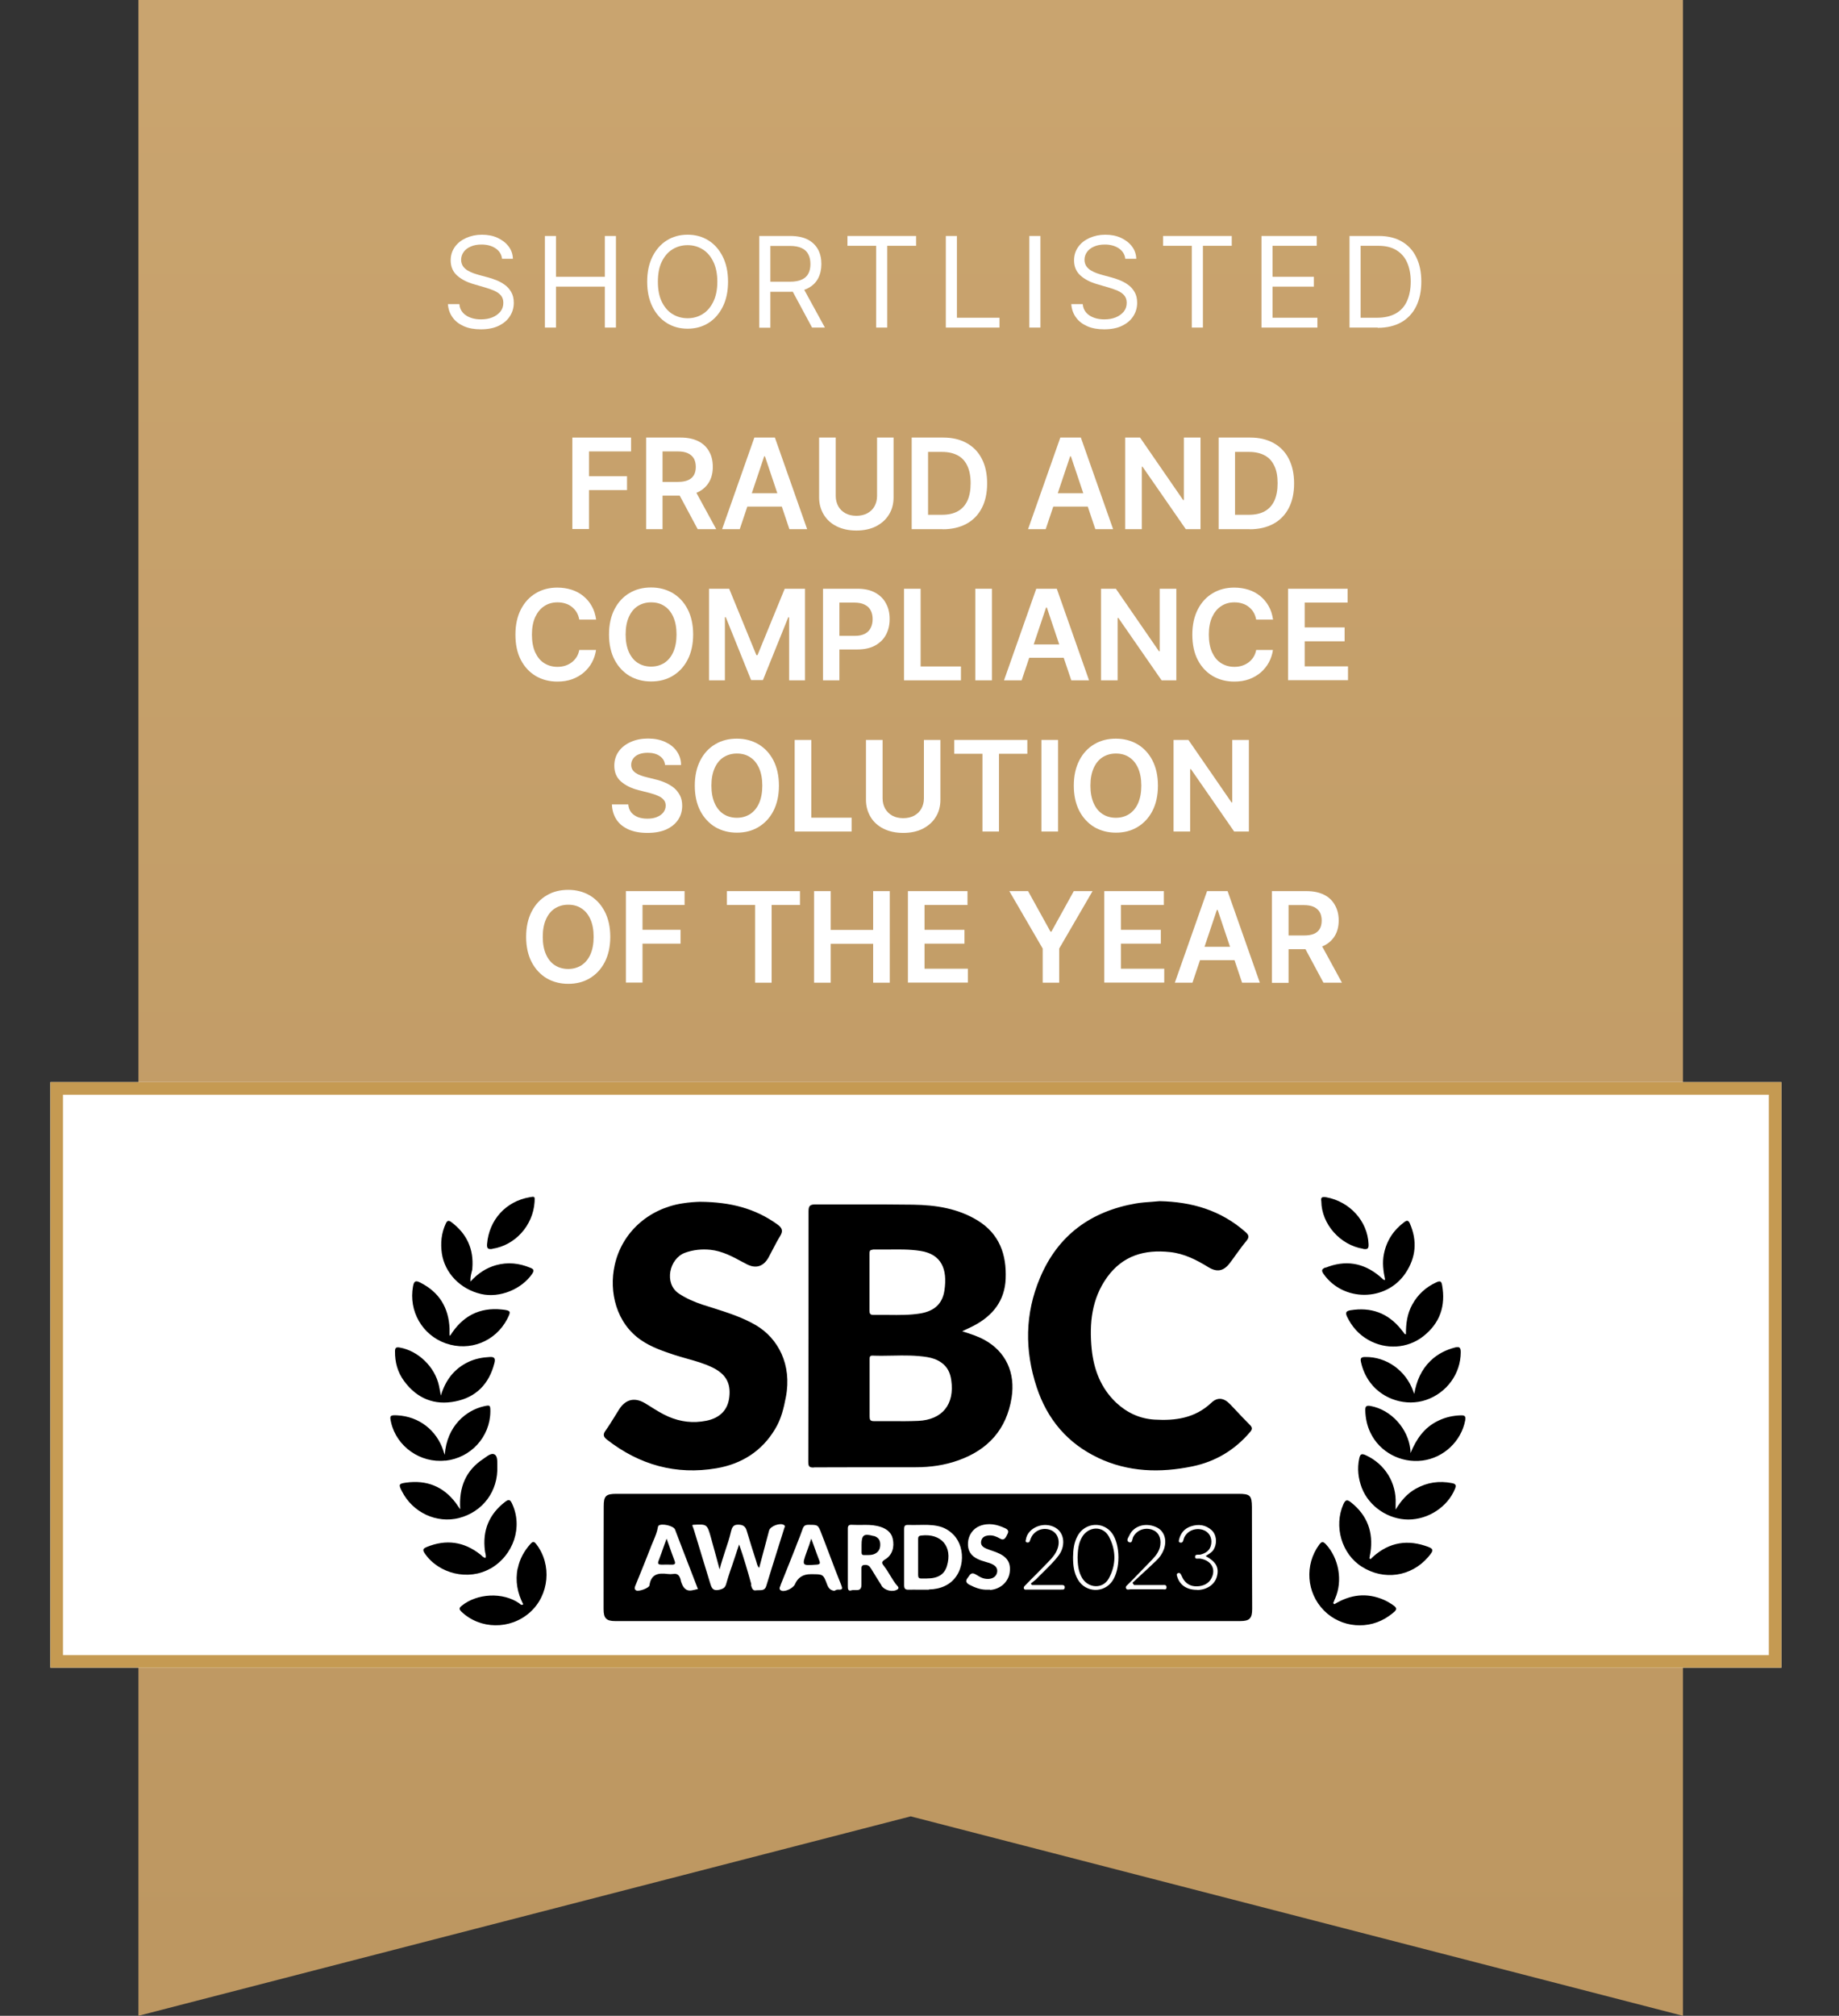 <?xml version="1.0" encoding="UTF-8"?><svg id="sbc-awards" xmlns="http://www.w3.org/2000/svg" xmlns:xlink="http://www.w3.org/1999/xlink" viewBox="0 0 146 160"><rect x="0" y="0" width="146" height="160" fill="#333333" stroke="none"/><defs><linearGradient id="linear-gradient" x1="72.31" y1="181.2" x2="72.31" y2="2" gradientTransform="translate(0 162) scale(1 -1)" gradientUnits="userSpaceOnUse"><stop offset="0" stop-color="#c39450"/><stop offset="0" stop-color="#cba671"/><stop offset=".98" stop-color="#bd9761"/></linearGradient></defs><path d="M11,0h122.61V160l-61.31-15.83-61.31,15.83V0Z" style="fill:url(#linear-gradient);"/><path d="M39.86,20.55c-.04-.36-.22-.64-.52-.84-.3-.2-.67-.3-1.12-.3-.32,0-.6,.05-.85,.16-.24,.1-.43,.25-.56,.43-.13,.18-.2,.39-.2,.62,0,.19,.05,.36,.14,.5,.09,.14,.22,.25,.36,.34,.15,.09,.3,.16,.46,.22,.16,.06,.31,.1,.44,.14l.74,.2c.19,.05,.4,.12,.63,.21,.23,.09,.46,.21,.67,.36,.22,.15,.39,.34,.53,.58,.14,.23,.21,.52,.21,.86,0,.39-.1,.75-.31,1.07-.2,.32-.5,.57-.89,.76-.39,.19-.87,.28-1.42,.28-.52,0-.97-.08-1.35-.25-.38-.17-.68-.4-.89-.7-.22-.3-.34-.65-.37-1.05h.91c.02,.27,.12,.5,.28,.68,.16,.18,.37,.31,.62,.4,.25,.09,.52,.13,.81,.13,.34,0,.64-.05,.91-.16,.27-.11,.48-.27,.64-.46,.16-.2,.23-.43,.23-.7,0-.24-.07-.44-.2-.59-.13-.15-.31-.27-.53-.37-.22-.09-.46-.18-.71-.25l-.89-.26c-.57-.16-1.02-.4-1.35-.7-.33-.3-.5-.7-.5-1.19,0-.41,.11-.76,.33-1.07,.22-.31,.52-.54,.89-.71,.38-.17,.8-.26,1.26-.26s.89,.08,1.25,.25c.36,.17,.65,.39,.87,.68,.22,.29,.33,.62,.34,.98h-.85Z" style="fill:#fff;"/><path d="M43.26,26v-7.27h.88v3.24h3.88v-3.24h.88v7.27h-.88v-3.25h-3.88v3.25h-.88Z" style="fill:#fff;"/><path d="M57.8,22.36c0,.77-.14,1.43-.42,1.99-.28,.56-.66,.99-1.14,1.29-.48,.3-1.03,.45-1.65,.45s-1.17-.15-1.65-.45c-.48-.3-.86-.73-1.14-1.29-.28-.56-.42-1.22-.42-1.99s.14-1.43,.42-1.99,.66-.99,1.14-1.29c.48-.3,1.03-.45,1.65-.45s1.17,.15,1.65,.45c.48,.3,.86,.73,1.14,1.29s.42,1.22,.42,1.99Zm-.85,0c0-.63-.11-1.16-.32-1.59-.21-.43-.49-.76-.85-.98-.36-.22-.75-.33-1.19-.33s-.84,.11-1.2,.33c-.36,.22-.64,.55-.85,.98-.21,.43-.31,.96-.31,1.59s.1,1.16,.31,1.59c.21,.43,.49,.76,.85,.98,.36,.22,.76,.33,1.2,.33s.84-.11,1.19-.33c.36-.22,.64-.55,.85-.98,.21-.43,.32-.96,.32-1.59Z" style="fill:#fff;"/><path d="M60.28,26v-7.27h2.46c.57,0,1.03,.1,1.4,.29,.36,.19,.63,.46,.81,.79,.18,.34,.26,.72,.26,1.15s-.09,.81-.26,1.14c-.18,.33-.44,.59-.81,.78-.36,.19-.82,.28-1.39,.28h-1.99v-.8h1.96c.39,0,.7-.06,.94-.17,.24-.11,.41-.27,.52-.48,.11-.21,.16-.46,.16-.75s-.05-.55-.16-.76c-.11-.22-.28-.39-.52-.5-.24-.12-.56-.18-.95-.18h-1.55v6.49h-.88Zm3.42-3.27l1.79,3.27h-1.02l-1.76-3.27h.99Z" style="fill:#fff;"/><path d="M67.28,19.51v-.78h5.45v.78h-2.29v6.49h-.88v-6.49h-2.29Z" style="fill:#fff;"/><path d="M75.09,26v-7.27h.88v6.49h3.38v.78h-4.26Z" style="fill:#fff;"/><path d="M82.6,18.73v7.27h-.88v-7.27h.88Z" style="fill:#fff;"/><path d="M89.34,20.55c-.04-.36-.22-.64-.52-.84-.3-.2-.67-.3-1.11-.3-.32,0-.6,.05-.85,.16-.24,.1-.43,.25-.56,.43-.13,.18-.2,.39-.2,.62,0,.19,.05,.36,.14,.5,.09,.14,.22,.25,.36,.34,.15,.09,.3,.16,.46,.22,.16,.06,.31,.1,.44,.14l.74,.2c.19,.05,.4,.12,.63,.21,.23,.09,.46,.21,.67,.36,.22,.15,.39,.34,.53,.58,.14,.23,.21,.52,.21,.86,0,.39-.1,.75-.31,1.07-.2,.32-.5,.57-.89,.76-.39,.19-.87,.28-1.42,.28-.52,0-.97-.08-1.35-.25-.38-.17-.68-.4-.89-.7-.22-.3-.34-.65-.37-1.05h.91c.02,.27,.12,.5,.28,.68,.16,.18,.37,.31,.62,.4,.25,.09,.52,.13,.81,.13,.34,0,.64-.05,.91-.16,.27-.11,.48-.27,.64-.46,.16-.2,.23-.43,.23-.7,0-.24-.07-.44-.2-.59-.13-.15-.31-.27-.53-.37-.22-.09-.46-.18-.71-.25l-.89-.26c-.57-.16-1.02-.4-1.35-.7-.33-.3-.5-.7-.5-1.19,0-.41,.11-.76,.33-1.07,.22-.31,.52-.54,.89-.71,.38-.17,.8-.26,1.26-.26s.89,.08,1.25,.25c.36,.17,.65,.39,.87,.68,.22,.29,.33,.62,.34,.98h-.85Z" style="fill:#fff;"/><path d="M92.34,19.51v-.78h5.45v.78h-2.29v6.49h-.88v-6.49h-2.29Z" style="fill:#fff;"/><path d="M100.15,26v-7.27h4.39v.78h-3.51v2.46h3.28v.78h-3.28v2.47h3.56v.78h-4.45Z" style="fill:#fff;"/><path d="M109.38,26h-2.24v-7.27h2.34c.71,0,1.31,.15,1.81,.44,.5,.29,.89,.7,1.15,1.25,.27,.54,.4,1.19,.4,1.94s-.14,1.41-.41,1.96c-.27,.54-.66,.96-1.18,1.26-.52,.29-1.14,.44-1.88,.44Zm-1.36-.78h1.31c.6,0,1.1-.12,1.5-.35,.4-.23,.69-.56,.88-.99,.19-.43,.29-.94,.29-1.53s-.1-1.09-.29-1.52c-.19-.43-.48-.75-.86-.98-.38-.23-.86-.34-1.42-.34h-1.41v5.71Z" style="fill:#fff;"/><path d="M45.44,42v-7.27h4.66v1.1h-3.34v1.97h3.02v1.1h-3.02v3.09h-1.32Z" style="fill:#fff;"/><path d="M51.3,42v-7.27h2.73c.56,0,1.03,.1,1.41,.29,.38,.19,.67,.47,.86,.82,.2,.35,.29,.75,.29,1.22s-.1,.87-.3,1.21c-.2,.34-.49,.6-.87,.79-.38,.18-.85,.28-1.41,.28h-1.94v-1.09h1.76c.33,0,.59-.05,.8-.14,.21-.09,.36-.23,.46-.4,.1-.18,.15-.4,.15-.65s-.05-.48-.15-.66c-.1-.18-.26-.32-.47-.42-.21-.1-.48-.15-.81-.15h-1.21v6.17h-1.32Zm3.76-3.3l1.8,3.3h-1.47l-1.77-3.3h1.44Z" style="fill:#fff;"/><path d="M58.74,42h-1.41l2.56-7.27h1.63l2.56,7.27h-1.41l-1.94-5.78h-.06l-1.94,5.78Zm.05-2.85h3.84v1.06h-3.84v-1.06Z" style="fill:#fff;"/><path d="M69.62,34.73h1.32v4.75c0,.52-.12,.98-.37,1.37-.24,.4-.59,.7-1.03,.93-.44,.22-.96,.33-1.55,.33s-1.11-.11-1.56-.33c-.44-.22-.79-.53-1.03-.93-.24-.4-.37-.85-.37-1.37v-4.75h1.32v4.64c0,.3,.07,.57,.2,.81,.13,.24,.32,.42,.57,.56,.24,.13,.53,.2,.87,.2s.62-.07,.87-.2c.25-.14,.44-.32,.57-.56,.13-.24,.2-.51,.2-.81v-4.64Z" style="fill:#fff;"/><path d="M74.84,42h-2.46v-7.27h2.51c.72,0,1.34,.15,1.86,.44,.52,.29,.92,.7,1.2,1.25,.28,.54,.42,1.19,.42,1.95s-.14,1.41-.42,1.95c-.28,.54-.68,.96-1.21,1.25-.53,.29-1.16,.44-1.9,.44Zm-1.15-1.14h1.08c.51,0,.93-.09,1.27-.28,.34-.19,.59-.47,.76-.83,.17-.37,.26-.84,.26-1.39s-.09-1.02-.26-1.38c-.17-.37-.42-.65-.76-.83-.33-.18-.74-.28-1.24-.28h-1.12v4.99Z" style="fill:#fff;"/><path d="M83.03,42h-1.41l2.56-7.27h1.63l2.56,7.27h-1.41l-1.94-5.78h-.06l-1.94,5.78Zm.05-2.85h3.84v1.06h-3.84v-1.06Z" style="fill:#fff;"/><path d="M95.31,34.73v7.27h-1.17l-3.43-4.95h-.06v4.95h-1.32v-7.27h1.18l3.42,4.96h.06v-4.96h1.31Z" style="fill:#fff;"/><path d="M99.21,42h-2.46v-7.27h2.51c.72,0,1.34,.15,1.86,.44,.52,.29,.92,.7,1.2,1.25s.42,1.19,.42,1.95-.14,1.41-.42,1.95c-.28,.54-.68,.96-1.21,1.25-.53,.29-1.16,.44-1.9,.44Zm-1.15-1.14h1.08c.51,0,.93-.09,1.27-.28,.34-.19,.59-.47,.76-.83,.17-.37,.26-.84,.26-1.39s-.08-1.02-.26-1.38c-.17-.37-.42-.65-.76-.83-.33-.18-.74-.28-1.24-.28h-1.12v4.99Z" style="fill:#fff;"/><path d="M47.32,49.18h-1.33c-.04-.22-.11-.41-.21-.58-.1-.17-.23-.31-.38-.43-.15-.12-.32-.21-.52-.27-.19-.06-.4-.09-.62-.09-.4,0-.75,.1-1.05,.3-.31,.2-.54,.49-.72,.87-.17,.38-.26,.84-.26,1.39s.09,1.03,.26,1.41c.18,.38,.41,.67,.72,.86,.31,.19,.65,.29,1.05,.29,.22,0,.42-.03,.61-.09,.19-.06,.36-.15,.51-.26,.15-.11,.28-.25,.39-.42,.11-.17,.18-.36,.22-.57h1.33c-.05,.35-.16,.68-.32,.98-.16,.3-.38,.57-.64,.8-.27,.23-.58,.41-.93,.54-.36,.13-.75,.19-1.18,.19-.64,0-1.21-.15-1.71-.44-.5-.3-.9-.72-1.19-1.28-.29-.56-.43-1.23-.43-2.01s.15-1.45,.44-2.01c.29-.56,.69-.99,1.19-1.28,.5-.3,1.07-.44,1.7-.44,.4,0,.78,.06,1.13,.17,.35,.11,.66,.28,.93,.5,.27,.22,.5,.49,.67,.8,.18,.31,.29,.67,.35,1.08Z" style="fill:#fff;"/><path d="M55.03,50.36c0,.78-.15,1.45-.44,2.01-.29,.56-.69,.98-1.19,1.28-.5,.3-1.07,.44-1.71,.44s-1.21-.15-1.71-.44c-.5-.3-.9-.73-1.19-1.28-.29-.56-.44-1.23-.44-2.01s.15-1.45,.44-2.01c.29-.56,.69-.99,1.19-1.28,.5-.3,1.07-.44,1.71-.44s1.21,.15,1.71,.44c.5,.3,.9,.72,1.19,1.28,.29,.56,.44,1.23,.44,2.01Zm-1.32,0c0-.55-.09-1.02-.26-1.4-.17-.38-.41-.67-.71-.86-.3-.2-.65-.29-1.05-.29s-.74,.1-1.05,.29c-.3,.19-.54,.48-.71,.86-.17,.38-.26,.84-.26,1.4s.09,1.02,.26,1.4c.17,.38,.41,.67,.71,.86,.3,.19,.65,.29,1.05,.29s.74-.1,1.05-.29c.3-.2,.54-.48,.71-.86,.17-.38,.26-.85,.26-1.4Z" style="fill:#fff;"/><path d="M56.28,46.73h1.61l2.16,5.27h.09l2.16-5.27h1.61v7.27h-1.26v-5h-.07l-2.01,4.98h-.94l-2.01-4.99h-.07v5.01h-1.26v-7.27Z" style="fill:#fff;"/><path d="M65.34,54v-7.27h2.73c.56,0,1.03,.1,1.41,.31,.38,.21,.67,.49,.86,.86,.2,.36,.29,.77,.29,1.24s-.1,.88-.29,1.24-.49,.65-.87,.86c-.38,.21-.86,.31-1.42,.31h-1.81v-1.08h1.63c.33,0,.59-.06,.8-.17,.21-.11,.36-.27,.46-.47,.1-.2,.15-.43,.15-.69s-.05-.49-.15-.68c-.1-.2-.25-.35-.47-.46-.21-.11-.48-.17-.81-.17h-1.21v6.17h-1.32Z" style="fill:#fff;"/><path d="M71.77,54v-7.27h1.32v6.17h3.2v1.1h-4.52Z" style="fill:#fff;"/><path d="M78.75,46.73v7.27h-1.32v-7.27h1.32Z" style="fill:#fff;"/><path d="M81.12,54h-1.41l2.56-7.27h1.63l2.56,7.27h-1.41l-1.94-5.78h-.06l-1.94,5.78Zm.05-2.85h3.84v1.06h-3.84v-1.06Z" style="fill:#fff;"/><path d="M93.39,46.73v7.27h-1.17l-3.43-4.95h-.06v4.95h-1.32v-7.27h1.18l3.42,4.96h.06v-4.96h1.31Z" style="fill:#fff;"/><path d="M101.06,49.18h-1.33c-.04-.22-.11-.41-.21-.58-.1-.17-.23-.31-.38-.43-.15-.12-.32-.21-.52-.27-.19-.06-.4-.09-.62-.09-.4,0-.75,.1-1.05,.3-.31,.2-.54,.49-.72,.87-.17,.38-.26,.84-.26,1.39s.09,1.03,.26,1.41c.18,.38,.41,.67,.72,.86,.31,.19,.65,.29,1.05,.29,.22,0,.42-.03,.61-.09,.19-.06,.36-.15,.51-.26,.15-.11,.28-.25,.39-.42,.11-.17,.18-.36,.22-.57h1.33c-.05,.35-.16,.68-.32,.98-.16,.3-.38,.57-.64,.8-.27,.23-.58,.41-.93,.54-.36,.13-.75,.19-1.18,.19-.64,0-1.21-.15-1.71-.44-.5-.3-.9-.72-1.19-1.28-.29-.56-.43-1.23-.43-2.01s.15-1.45,.44-2.01c.29-.56,.69-.99,1.19-1.28,.5-.3,1.07-.44,1.7-.44,.4,0,.78,.06,1.13,.17,.35,.11,.66,.28,.93,.5,.27,.22,.5,.49,.67,.8,.18,.31,.29,.67,.35,1.08Z" style="fill:#fff;"/><path d="M102.26,54v-7.27h4.73v1.1h-3.41v1.97h3.17v1.1h-3.17v1.99h3.44v1.1h-4.76Z" style="fill:#fff;"/><path d="M52.8,60.73c-.03-.31-.17-.55-.42-.72-.24-.17-.56-.26-.95-.26-.27,0-.51,.04-.71,.12-.2,.08-.35,.2-.45,.34-.1,.14-.16,.3-.16,.49,0,.15,.03,.28,.1,.39,.07,.11,.17,.21,.29,.28,.12,.08,.25,.14,.4,.19,.15,.05,.29,.1,.44,.13l.68,.17c.27,.06,.54,.15,.79,.26,.26,.11,.48,.25,.69,.41,.2,.17,.36,.37,.48,.6,.12,.23,.18,.51,.18,.82,0,.43-.11,.8-.33,1.13-.22,.32-.53,.57-.94,.76-.41,.18-.91,.27-1.49,.27s-1.06-.09-1.47-.26c-.41-.18-.74-.43-.97-.77-.23-.34-.36-.75-.38-1.23h1.3c.02,.25,.1,.46,.23,.63,.14,.17,.32,.29,.54,.38,.22,.08,.47,.12,.75,.12s.54-.04,.75-.13c.22-.09,.39-.21,.51-.36,.12-.16,.19-.34,.19-.55,0-.19-.06-.35-.17-.47-.11-.13-.26-.23-.46-.31-.19-.09-.42-.16-.68-.23l-.83-.21c-.6-.15-1.07-.39-1.42-.7-.35-.31-.52-.73-.52-1.25,0-.43,.12-.8,.35-1.13,.23-.32,.55-.57,.96-.75,.4-.18,.86-.27,1.37-.27s.97,.09,1.36,.27c.39,.18,.7,.42,.92,.74,.22,.31,.34,.68,.34,1.09h-1.27Z" style="fill:#fff;"/><path d="M61.84,62.36c0,.78-.15,1.45-.44,2.01-.29,.56-.69,.98-1.19,1.28-.5,.3-1.07,.44-1.71,.44s-1.21-.15-1.71-.44c-.5-.3-.9-.73-1.19-1.28-.29-.56-.44-1.23-.44-2.01s.15-1.45,.44-2.01c.29-.56,.69-.99,1.19-1.28,.5-.3,1.07-.44,1.71-.44s1.21,.15,1.71,.44c.5,.3,.9,.72,1.19,1.28,.29,.56,.44,1.23,.44,2.01Zm-1.32,0c0-.55-.09-1.02-.26-1.4-.17-.38-.41-.67-.71-.86-.3-.2-.65-.29-1.05-.29s-.74,.1-1.05,.29c-.3,.19-.54,.48-.71,.86-.17,.38-.26,.84-.26,1.4s.09,1.02,.26,1.4c.17,.38,.41,.67,.71,.86,.3,.19,.65,.29,1.05,.29s.74-.1,1.05-.29c.3-.2,.54-.48,.71-.86,.17-.38,.26-.85,.26-1.4Z" style="fill:#fff;"/><path d="M63.09,66v-7.27h1.32v6.17h3.2v1.1h-4.52Z" style="fill:#fff;"/><path d="M73.34,58.73h1.32v4.75c0,.52-.12,.98-.37,1.37-.24,.4-.59,.7-1.03,.93-.44,.22-.96,.33-1.55,.33s-1.11-.11-1.56-.33c-.44-.22-.79-.53-1.03-.93-.24-.4-.37-.85-.37-1.37v-4.75h1.32v4.64c0,.3,.07,.57,.2,.81,.14,.24,.32,.42,.57,.56,.24,.13,.53,.2,.87,.2s.62-.07,.87-.2c.25-.14,.44-.32,.57-.56,.13-.24,.2-.51,.2-.81v-4.64Z" style="fill:#fff;"/><path d="M75.76,59.83v-1.1h5.8v1.1h-2.25v6.17h-1.31v-6.17h-2.25Z" style="fill:#fff;"/><path d="M84,58.73v7.27h-1.32v-7.27h1.32Z" style="fill:#fff;"/><path d="M91.93,62.36c0,.78-.15,1.45-.44,2.01-.29,.56-.69,.98-1.19,1.28-.5,.3-1.07,.44-1.71,.44s-1.21-.15-1.71-.44c-.5-.3-.9-.73-1.19-1.28-.29-.56-.44-1.23-.44-2.01s.15-1.45,.44-2.01c.29-.56,.69-.99,1.19-1.28,.5-.3,1.07-.44,1.71-.44s1.21,.15,1.71,.44c.5,.3,.9,.72,1.19,1.28,.29,.56,.44,1.23,.44,2.01Zm-1.32,0c0-.55-.09-1.02-.26-1.4-.17-.38-.41-.67-.71-.86-.3-.2-.65-.29-1.05-.29s-.74,.1-1.05,.29c-.3,.19-.54,.48-.71,.86-.17,.38-.26,.84-.26,1.4s.09,1.02,.26,1.4c.17,.38,.41,.67,.71,.86,.3,.19,.65,.29,1.05,.29s.74-.1,1.05-.29c.3-.2,.54-.48,.71-.86,.17-.38,.26-.85,.26-1.4Z" style="fill:#fff;"/><path d="M99.15,58.73v7.27h-1.17l-3.43-4.95h-.06v4.95h-1.32v-7.27h1.18l3.42,4.96h.06v-4.96h1.31Z" style="fill:#fff;"/><path d="M48.45,74.36c0,.78-.15,1.45-.44,2.01-.29,.56-.69,.98-1.19,1.28-.5,.3-1.07,.44-1.71,.44s-1.21-.15-1.71-.44c-.5-.3-.9-.73-1.19-1.28-.29-.56-.44-1.23-.44-2.01s.15-1.45,.44-2.01c.29-.56,.69-.99,1.19-1.28,.5-.3,1.07-.44,1.71-.44s1.21,.15,1.71,.44c.5,.3,.9,.72,1.19,1.28,.29,.56,.44,1.23,.44,2.01Zm-1.32,0c0-.55-.09-1.02-.26-1.4-.17-.38-.41-.67-.71-.86-.3-.2-.65-.29-1.05-.29s-.74,.1-1.05,.29c-.3,.19-.54,.48-.71,.86-.17,.38-.26,.84-.26,1.4s.09,1.02,.26,1.4c.17,.38,.41,.67,.71,.86,.3,.19,.65,.29,1.05,.29s.74-.1,1.05-.29c.3-.2,.54-.48,.71-.86,.17-.38,.26-.85,.26-1.4Z" style="fill:#fff;"/><path d="M49.69,78v-7.27h4.66v1.1h-3.34v1.97h3.02v1.1h-3.02v3.09h-1.32Z" style="fill:#fff;"/><path d="M57.71,71.83v-1.1h5.8v1.1h-2.25v6.17h-1.31v-6.17h-2.25Z" style="fill:#fff;"/><path d="M64.63,78v-7.27h1.32v3.08h3.37v-3.08h1.32v7.27h-1.32v-3.09h-3.37v3.09h-1.32Z" style="fill:#fff;"/><path d="M72.08,78v-7.27h4.73v1.1h-3.41v1.97h3.17v1.1h-3.17v1.99h3.44v1.1h-4.76Z" style="fill:#fff;"/><path d="M80.13,70.73h1.49l1.78,3.22h.07l1.78-3.22h1.49l-2.65,4.56v2.71h-1.31v-2.71l-2.65-4.56Z" style="fill:#fff;"/><path d="M87.67,78v-7.27h4.73v1.1h-3.41v1.97h3.17v1.1h-3.17v1.99h3.44v1.1h-4.76Z" style="fill:#fff;"/><path d="M94.68,78h-1.41l2.56-7.27h1.63l2.56,7.27h-1.41l-1.94-5.78h-.06l-1.94,5.78Zm.05-2.85h3.84v1.06h-3.84v-1.06Z" style="fill:#fff;"/><path d="M100.98,78v-7.27h2.73c.56,0,1.03,.1,1.41,.29,.38,.19,.67,.47,.86,.82,.2,.35,.3,.75,.3,1.22s-.1,.87-.3,1.21c-.2,.34-.49,.6-.87,.79-.38,.18-.86,.28-1.41,.28h-1.94v-1.09h1.76c.33,0,.59-.04,.8-.13,.21-.09,.36-.23,.46-.4,.1-.18,.15-.4,.15-.65s-.05-.48-.15-.66c-.1-.18-.26-.32-.46-.42-.21-.1-.48-.15-.81-.15h-1.21v6.17h-1.32Zm3.76-3.3l1.8,3.3h-1.47l-1.77-3.3h1.44Z" style="fill:#fff;"/><g><rect x="4" y="85.89" width="137.43" height="46.48" style="fill:#fff;"/><rect x="4.5" y="86.39" width="136.43" height="45.48" style="fill:none; stroke:#c59a52;"/></g><path d="M39.09,99.12c1.8-.27,3.23-1.84,3.35-3.72,.03-.44,.02-.45-.4-.37-1.89,.33-3.21,1.8-3.37,3.7-.03,.35,.06,.45,.42,.4Zm3.18,1.96c-.84,1.25-2.6,1.97-4.07,1.63h0c-1.66-.38-2.89-1.67-3.12-3.22-.12-.82-.04-1.61,.31-2.37,.11-.24,.22-.28,.44-.12,1.23,.92,1.79,2.14,1.67,3.66,0,.12-.04,.24-.07,.36-.05,.21-.1,.43-.08,.7,.59-.64,1.24-1.08,2.03-1.3,.94-.26,1.84-.16,2.73,.21,.25,.1,.32,.2,.15,.46Zm-6.86,5.55c1.89,.66,3.92-.15,4.85-1.92,.33-.64,.31-.69-.41-.77-1.8-.19-3.15,.53-4.12,2.09-.01-.02-.02-.03-.03-.05-.01-.02-.01-.02-.01-.03,0-.06,0-.12,0-.17,0-.11,0-.22,0-.33-.07-1.65-.81-2.88-2.31-3.64-.37-.19-.51-.15-.59,.29-.36,1.96,.73,3.87,2.61,4.53h0Zm-.05,9.31c2.02-.22,3.55-1.89,3.57-3.9,0-.51-.02-.53-.51-.42-1.38,.31-2.94,1.53-3.11,3.85l-.07-.19c-.02-.05-.03-.09-.04-.13-.54-1.64-1.94-2.72-3.66-2.81-.57-.03-.62,.02-.49,.57,.44,1.91,2.33,3.24,4.3,3.02h0Zm3.57,8.57c1.86-1.07,2.6-3.34,1.71-5.19-.15-.32-.27-.31-.53-.12-1.29,.99-1.82,2.29-1.61,3.9,0,.05,.02,.1,.03,.16,.03,.13,.06,.26,.02,.4-.15-.03-.24-.11-.32-.19h0s-.06-.06-.09-.08c-1.3-1.03-2.72-1.23-4.26-.6-.23,.1-.38,.18-.17,.49,1.11,1.65,3.49,2.21,5.22,1.22h0Zm2.18-.03c.15-.74,.5-1.37,1-1.93h0c.2-.22,.29-.21,.47,.02,1.25,1.62,1.03,4.04-.51,5.41-1.56,1.39-3.96,1.36-5.44-.06-.19-.19-.19-.29,.02-.46,1.22-1,3.27-1.1,4.56-.21,.02,.02,.04,.03,.06,.05,.07,.06,.14,.13,.27,.04-.46-.9-.65-1.85-.44-2.86Zm-4.67-3.99c1.89-.49,3.12-2.13,3.04-4.11,0-.06,0-.12,0-.18,0-.3,0-.63-.22-.76-.22-.12-.49,.07-.74,.25h0s-.1,.07-.14,.1c-1.4,.92-1.96,2.25-1.84,4.01-.06-.08-.11-.15-.15-.21h0c-.08-.11-.14-.2-.2-.29-.99-1.32-2.32-1.84-3.94-1.62-.6,.08-.62,.15-.34,.69,.86,1.69,2.75,2.57,4.54,2.12h0Zm2.81-12.29c-.42,1.64-1.44,2.7-3.09,3.03h0c-1.66,.34-3.05-.22-4.07-1.6-.52-.7-.74-1.5-.73-2.37,0-.29,.09-.35,.38-.3,1.47,.26,2.79,1.54,3.11,3.03,.03,.15,.06,.29,.09,.46h0c.02,.1,.04,.21,.06,.32,.38-1.26,1.08-2.14,2.19-2.67,.53-.25,1.1-.36,1.69-.39,.41-.03,.46,.15,.37,.49Zm74.95,4.56c.56-.27,1.15-.4,1.77-.42h0c.32-.01,.42,.07,.35,.42-.32,1.64-1.7,2.95-3.39,3.17-1.72,.22-3.4-.68-4.13-2.21-.27-.56-.39-1.15-.41-1.77-.01-.35,.11-.41,.43-.35,1.62,.3,2.97,1.78,3.15,3.46,0,.05,0,.1,.01,.18h0s0,.1,0,.1c.47-1.14,1.11-2.05,2.2-2.57Zm-2.57-6.85s-.06-.02-.08-.02c-.02,0-.03,0-.03-.01-.04-.06-.09-.11-.13-.17h0c-.05-.06-.1-.13-.15-.19-1.04-1.3-2.39-1.79-4.03-1.52-.36,.06-.41,.2-.26,.52,.38,.78,.92,1.4,1.68,1.83,1.38,.79,3.11,.7,4.36-.28,1.33-1.04,1.8-2.42,1.5-4.07-.06-.32-.16-.35-.45-.22-.84,.38-1.48,.97-1.92,1.77-.4,.73-.51,1.52-.5,2.37h0Zm-1.75,21.08c.13,.06,.25,.12,.37,.19h0c.78,.47,.78,.54,.03,1.08-1.59,1.14-3.8,.96-5.17-.43-1.39-1.4-1.55-3.63-.38-5.22,.2-.27,.31-.27,.54-.03,1.03,1.12,1.34,2.9,.73,4.29-.04,.09-.08,.18-.11,.27-.02,.04-.03,.07-.05,.11,.02,.01,.03,.03,.05,.04h0s.03,.03,.05,.04c1.26-.77,2.57-.94,3.94-.34Zm2.4-16.35h0c-.03-.07-.05-.14-.08-.21-.59-1.66-2.14-2.75-3.82-2.72-.32,0-.4,.1-.33,.4,.13,.61,.38,1.16,.75,1.65,1.01,1.33,2.84,1.89,4.41,1.36,1.65-.56,2.76-2.09,2.76-3.79,0-.33-.07-.47-.44-.38-.74,.19-1.4,.52-1.96,1.06-.73,.71-1.11,1.59-1.29,2.62h0Zm-3.48,13.12c1.23-1.22,2.67-1.61,4.33-1.07h0c.72,.23,.74,.33,.25,.9-1.34,1.56-3.52,1.88-5.27,.76-1.6-1.01-2.23-3.21-1.46-4.95,.17-.38,.31-.39,.61-.15,1.3,1.03,1.78,2.37,1.54,3.98-.02,.11-.04,.21-.06,.31v.06s-.02,.05-.03,.07c.03,.03,.06,.05,.08,.08h0Zm6.47-6.04c-1.02-.2-1.97-.06-2.88,.45-.67,.38-1.15,.93-1.59,1.65,0-.08,0-.15,0-.21h0c0-.1,0-.17,0-.25,.08-1.67-.86-3.17-2.38-3.86-.36-.17-.44-.04-.51,.27-.17,.8-.08,1.58,.21,2.34,.57,1.46,2.09,2.5,3.69,2.5,1.59,0,3.12-1.01,3.7-2.43,.12-.29,.07-.4-.24-.46h0Zm-10.03-17.1c1.57-.63,3-.4,4.29,.68h0c.06,.05,.12,.1,.18,.16,.04,.04,.08,.08,.13,.12,0,0,.01,0,.04,0,.02,0,.05,0,.09,.01-.15-.7-.24-1.37-.1-2.06,.21-1.05,.76-1.89,1.62-2.53,.21-.16,.33-.14,.44,.11,.6,1.38,.49,2.7-.35,3.95-1.52,2.26-4.93,2.29-6.5,.06-.2-.29-.14-.4,.16-.52Zm2.98-1.49c.36,.06,.45-.03,.43-.39-.08-1.82-1.49-3.37-3.36-3.71-.35-.06-.45,.03-.39,.32,.02,1.82,1.51,3.48,3.32,3.77h0Zm-34.53,19.44h24.63c.93,0,1.06,.13,1.07,1.05,0,2.7,.01,5.39,.02,8.09,0,.75-.21,.96-.95,.96H48.84c-.71,0-.92-.23-.92-.94,0-2.73,0-5.45,.01-8.18,0-.81,.17-.98,1.01-.98h24.77Zm-19.65,6.87c.06,.19,.12,.39,.25,.56h0c.26,.33,.56,.26,.89,.18h0c.08-.02,.15-.04,.23-.05-.22-.58-.44-1.15-.66-1.71-.39-1.01-.78-2.01-1.16-3.02-.12-.3-1.08-.51-1.31-.3-.03,.03-.04,.08-.05,.12-.06,.37-.2,.7-.34,1.04h0c-.05,.13-.11,.25-.16,.38-.39,1.02-.81,2.04-1.22,3.05h0s-.05,.12-.05,.12h0c-.07,.17-.13,.33,.05,.43,.19,.11,1.02-.19,1.05-.4,.12-.89,.69-1.01,1.43-.91,.15,.02,.31,.02,.46,0,.31-.05,.46,.08,.56,.37,.01,.04,.03,.09,.04,.14Zm5.58,.35c.06,.23,.13,.5,.4,.44h0c.07-.01,.15-.01,.24-.01,.23,0,.47,0,.57-.32,.29-.96,.59-1.91,.89-2.87,.18-.57,.36-1.15,.54-1.72,0-.02,.01-.03,.02-.05h0c.03-.07,.06-.14-.02-.2-.27-.23-1.1,.06-1.2,.42-.18,.69-.37,1.38-.55,2.07h0s0,0,0,0h0s0,0,0,0l-.24,.9c-.12-.12-.16-.27-.2-.41-.01-.05-.02-.09-.04-.14-.26-.8-.51-1.6-.75-2.41-.11-.38-.35-.48-.72-.47-.37,0-.46,.28-.52,.52-.12,.53-.29,1.04-.47,1.57h0c-.15,.47-.31,.95-.44,1.46-.08-.28-.15-.55-.22-.82h0c-.16-.59-.31-1.15-.47-1.71-.3-1.07-.31-1.07-1.41-1.01h0s-.03,.01-.05,.02c0,0-.02,.01-.02,.02,.01,.04,.03,.09,.05,.13h0c.03,.09,.06,.17,.09,.26,.22,.71,.43,1.42,.65,2.14,.22,.71,.43,1.42,.65,2.13,.11,.36,.24,.57,.73,.45,.36-.09,.46-.21,.54-.52,.09-.33,.2-.66,.31-.99h0c.05-.13,.09-.27,.14-.4,.09-.26,.17-.53,.27-.81,.09-.27,.18-.56,.29-.87,.39,1.11,.67,2.1,.95,3.1,0,.03,.01,.05,.02,.08Zm6.7,.43c.07-.03,.14-.05,.21-.05h0c.4,.04,.36-.1,.24-.4-.34-.85-.67-1.71-.99-2.57-.19-.5-.38-.99-.57-1.49-.26-.68-.28-.68-.98-.68h-.05c-.26,0-.38,.09-.46,.33-.14,.4-.29,.79-.45,1.18h0c-.03,.08-.06,.16-.09,.24-.4,1.01-.8,2.02-1.21,3.03v.03c-.08,.17-.15,.33,.08,.42,.29,.11,.92-.21,1.05-.49,.23-.55,.65-.82,1.25-.82h.1c.9,0,.91,0,1.22,.83,.1,.28,.27,.45,.56,.49,.04-.01,.08-.03,.11-.04h0Zm3.66-.36c.27,.4,.92,.54,1.28,.29h0c.1-.07,.08-.16,.02-.23-.25-.27-.43-.58-.62-.89-.14-.24-.29-.48-.46-.7-.2-.25-.26-.36,.08-.56,.56-.34,.75-.98,.59-1.66-.12-.52-.57-.85-1.23-.99-.42-.09-.84-.09-1.26-.08-.25,0-.5,0-.74-.01-.27-.02-.34,.09-.33,.34,0,.54,0,1.08,0,1.62h0c0,.21,0,.42,0,.63h0c0,.2,0,.4,0,.6h0c0,.53,0,1.07,0,1.6v.03s0,.03,0,.03c0,.2,0,.45,.29,.35,.08-.03,.18-.02,.28-.02,.25,.01,.52,.02,.51-.43,0-.22,0-.44,0-.67h0c0-.21,0-.41,0-.62,0-.23,.11-.28,.31-.28,.21,0,.34,.1,.44,.28l.03,.04h0c.27,.44,.54,.89,.82,1.32Zm3.77,.3c.44-.01,.88-.09,1.29-.29h0c1.58-.77,1.69-2.99,.67-4.04-.36-.37-.77-.61-1.29-.71-.49-.1-.98-.09-1.47-.08-.29,0-.57,.01-.86,0-.25-.01-.31,.09-.31,.32,0,.54,0,1.08,0,1.62h0c0,.21,0,.42,0,.63h0c0,.21,0,.41,0,.62h0c0,.53,0,1.05,0,1.58,0,.27,.07,.38,.36,.37,.28-.01,.56,0,.83,0,.26,0,.51,0,.77,0Zm4.86,.04c.81-.06,1.44-.63,1.55-1.38,.11-.81-.21-1.28-1.08-1.62-.1-.04-.21-.07-.31-.11-.16-.05-.31-.11-.46-.17-.27-.11-.49-.28-.41-.62,.08-.32,.33-.41,.63-.43,.32-.02,.6,.1,.86,.25,.3,.18,.42-.02,.54-.24v-.02c.15-.24,.18-.41-.11-.55-.66-.31-1.34-.47-2.06-.18-.52,.21-.87,.73-.91,1.29-.05,.65,.23,1.08,.8,1.34,.19,.09,.39,.15,.6,.21h0c.09,.03,.18,.06,.27,.08,.53,.18,.72,.42,.63,.8-.09,.36-.49,.55-.98,.45-.22-.04-.4-.15-.58-.26-.05-.03-.1-.06-.16-.09-.3-.17-.42,.02-.55,.21h0s-.05,.08-.08,.11c-.2,.26-.02,.42,.15,.51,.45,.23,.91,.43,1.53,.4-.02,0,.06,0,.13,0Zm5.64-.04c.12,.02,.26,.03,.28-.14h0c.02-.22-.15-.21-.3-.21-.03,0-.05,0-.07,0-.56,0-1.11,0-1.67,0h-.56s-.09-.12-.09-.12c.05-.04,.1-.08,.15-.12h0c.11-.09,.23-.17,.32-.27,.18-.19,.37-.37,.56-.56h0c.42-.42,.85-.83,1.2-1.31,.57-.77,.48-2.03-.66-2.33-.84-.23-1.83,.27-1.96,1.08,0,.02,0,.03-.01,.05h0c-.02,.07-.04,.15,.06,.19,.11,.04,.21,.02,.26-.11,.01-.03,.02-.07,.04-.1,.01-.04,.02-.08,.04-.11,.25-.61,.94-.9,1.56-.66,.53,.2,.78,.78,.58,1.42-.14,.47-.47,.82-.8,1.16-.45,.47-.92,.94-1.38,1.4-.13,.13-.26,.26-.38,.39l-.02,.02c-.07,.07-.15,.15-.11,.26,.04,.1,.13,.09,.22,.08h.02s.01,0,.01,0c.01,0,.02,0,.03,0,.86,0,1.71,0,2.57,0,.03,0,.07,0,.1,.01Zm1.34-.76c.61,1.02,2.05,1.07,2.72,.09,.65-.94,.64-2.83,0-3.76-.7-1-2.18-.9-2.76,.18-.29,.53-.35,1.1-.36,1.68,0,.63,.06,1.25,.4,1.81Zm4.15,.75c.84,0,1.68,0,2.53,0,.03,0,.06,0,.09,0,.12,.01,.26,.03,.25-.17,0-.19-.15-.18-.28-.17-.03,0-.05,0-.07,0-.56,0-1.12,0-1.67,0h-.56s-.04-.06-.06-.09c-.02-.03-.04-.06-.06-.09,.18-.17,.37-.34,.55-.51h0s0,0,0,0h0s0,0,0,0h0c.45-.41,.89-.82,1.33-1.24,.27-.25,.48-.55,.61-.9,.28-.77,.02-1.51-.64-1.78-.84-.36-1.75-.08-2.09,.65-.01,.03-.03,.07-.05,.1-.09,.16-.2,.35,0,.45,.21,.1,.25-.07,.29-.23,.01-.05,.03-.1,.04-.14,.25-.54,.87-.81,1.47-.63,.52,.16,.78,.62,.7,1.24-.06,.44-.31,.79-.61,1.11-.42,.44-.85,.88-1.28,1.32h0c-.22,.23-.44,.46-.67,.68-.02,.02-.03,.03-.05,.05-.08,.07-.16,.14-.12,.25,.04,.14,.16,.12,.26,.11,.03,0,.07-.01,.09-.01Zm5.32,.05c.77,0,1.41-.46,1.56-1.1h0c.17-.69-.08-1.14-.9-1.59,.5-.31,.59-.4,.71-.67,.2-.46,.12-1.05-.22-1.37-.48-.44-1.05-.52-1.66-.32-.52,.17-.83,.55-.95,1.08-.02,.09-.03,.19,.1,.21,.1,.02,.18-.01,.22-.11,.02-.04,.03-.09,.04-.13h0s0,0,0,0h0c.02-.06,.04-.12,.06-.17,.25-.53,.89-.79,1.48-.6,.47,.15,.74,.59,.66,1.12-.08,.51-.42,.74-.89,.85-.04,0-.08,0-.13,0-.13,0-.27,0-.26,.18,0,.15,.13,.14,.25,.13,.05,0,.09,0,.13,0,.81,.12,1.23,.69,1,1.37-.17,.5-.56,.76-1.06,.82-.5,.06-.94-.08-1.24-.53-.05-.08-.09-.16-.13-.25h0c-.03-.05-.05-.11-.08-.16-.06-.11-.15-.15-.26-.08-.09,.05-.07,.12-.05,.19h0v.02s.01,.01,.01,.02c.2,.7,.77,1.09,1.6,1.08Zm-30.43-9.73c2.41-.01,4.82-.01,7.23-.01h.85c1.16,0,2.29-.16,3.38-.55,2.36-.84,3.82-2.46,4.22-4.96,.32-2-.47-3.67-2.14-4.59-.52-.29-1.08-.47-1.71-.67l-.07-.02c.12-.06,.23-.11,.33-.16,.22-.1,.41-.19,.6-.29,1.5-.79,2.45-1.98,2.52-3.72,.08-1.93-.5-3.57-2.23-4.63-1.57-.96-3.32-1.22-5.11-1.25-1.44-.02-2.87-.02-4.31-.02-1.15,0-2.3,0-3.45,0-.45,0-.55,.12-.55,.56,0,6.63,0,13.26-.02,19.88,0,.38,.1,.45,.45,.44Zm8.27-3.69c-.73,.03-1.47,.03-2.2,.02-.44,0-.89,0-1.33,0-.28,0-.33-.11-.33-.36,0-.55,0-1.1,0-1.64h0c0-.2,0-.4,0-.61h0v-.75s0,0,0,0h0c0-.5,0-1,0-1.49,0-.02,0-.04,0-.06,0-.15,0-.3,.23-.29,.53,.02,1.06,.01,1.6,0,.92-.02,1.84-.03,2.76,.12,.39,.07,.77,.19,1.1,.43,.49,.34,.71,.82,.79,1.39,.28,1.91-.69,3.15-2.62,3.24Zm-3.62-13.6c.38,0,.77,0,1.15,0,.89-.01,1.77-.03,2.65,.11,1.67,.26,2.15,1.45,1.9,3.13-.16,1.08-.81,1.64-1.9,1.83-.84,.14-1.69,.13-2.54,.12-.4,0-.81,0-1.21,0-.26,0-.3-.13-.3-.34,0-.55,0-1.1,0-1.65h0c0-.2,0-.4,0-.6h0v-.75s0,0,0,0c0-.5,0-1,0-1.49,0-.18,0-.35,.25-.34Zm-12.39,17.36c-3.22,.55-6.12-.26-8.7-2.27h0c-.31-.24-.33-.43-.1-.74,.25-.35,.47-.71,.7-1.08h0c.12-.19,.24-.39,.36-.58,.52-.82,1.25-.98,2.08-.48,.14,.08,.28,.17,.42,.26,.46,.29,.91,.57,1.41,.79,.97,.42,1.97,.54,3.01,.33,1.1-.22,1.72-.87,1.83-1.89,.13-1.12-.3-1.84-1.36-2.35-.64-.31-1.32-.5-2-.69h0c-.35-.1-.7-.2-1.04-.31-.9-.3-1.8-.61-2.59-1.15-1.99-1.35-2.58-3.85-2.11-5.96,.57-2.59,2.67-4.47,5.35-4.9,.54-.09,1.08-.12,1.39-.13h.06c2.4,.02,4.36,.53,6.11,1.79,.37,.27,.49,.5,.23,.92-.21,.34-.4,.71-.59,1.07h0c-.11,.21-.22,.42-.33,.63-.41,.74-1.03,.93-1.78,.52-.09-.05-.18-.1-.27-.14-.81-.44-1.62-.88-2.57-.98-.69-.07-1.37,0-2.03,.24-1.24,.47-1.67,2.43-.48,3.23,.6,.4,1.24,.67,1.9,.89,.25,.08,.51,.16,.76,.24h0c1.19,.38,2.38,.75,3.47,1.39,1.74,1.03,2.87,3.11,2.37,5.7-.17,.9-.38,1.76-.85,2.53-1.05,1.77-2.67,2.78-4.65,3.12Zm30.28-.83c2.41,1.14,4.93,1.21,7.5,.68,1.83-.38,3.35-1.29,4.57-2.72,.19-.22,.2-.36-.01-.57-.4-.4-.8-.82-1.19-1.24h0s0,0,0,0h0c-.12-.13-.24-.26-.37-.39-.5-.52-1-.61-1.52-.11-1.28,1.2-2.83,1.42-4.48,1.32-1.18-.07-2.19-.54-3.05-1.34-1.22-1.15-1.78-2.62-1.95-4.25-.2-2.03-.01-4,1.23-5.72,1.23-1.7,2.95-2.21,4.98-1.99,1.14,.12,2.11,.62,3.07,1.21,.68,.41,1.2,.3,1.68-.33,.17-.22,.33-.44,.49-.67h0c.27-.37,.53-.73,.82-1.08,.25-.3,.23-.47-.07-.73-1.95-1.72-4.26-2.39-6.81-2.44-.2,.02-.4,.03-.6,.05-.43,.03-.85,.06-1.27,.13-3.58,.62-6.2,2.52-7.62,5.9-1.21,2.85-1.23,5.79-.26,8.71,.84,2.53,2.44,4.43,4.87,5.58h0Zm-14.28,6.42c0-.17,.07-.23,.25-.25,1.59-.19,2.5,.88,2.04,2.41-.2,.68-.71,1-1.61,1-.04,0-.07,0-.11,0h0c-.1,0-.2,0-.3,0-.2,.01-.27-.07-.27-.27,0-.96,0-1.93,0-2.89Zm-3.54-.21c-.77-.22-.95-.09-.95,.7v.59c0,.12,.02,.22,.17,.22,.04,0,.08,0,.12,0,.28,0,.56,.02,.82-.13,.3-.17,.39-.45,.37-.78-.02-.33-.2-.52-.52-.61h0Zm-5.07,.58c.04-.12,.09-.24,.13-.37,.06,.17,.12,.34,.18,.5h0s0,0,0,0c.16,.44,.3,.84,.46,1.25,.08,.21,.04,.29-.2,.31h-.02c-.59,.04-.88,.07-.98-.06-.1-.13,0-.4,.19-.94h0c.08-.23,.16-.45,.25-.69Zm-11.45-.12c-.03,.08-.05,.15-.08,.22-.16,.46-.31,.88-.47,1.3-.09,.24,.02,.29,.23,.29,.27,0,.55-.01,.82,0,.27,.01,.31-.09,.22-.32-.15-.38-.28-.77-.43-1.19h0c-.06-.18-.13-.36-.2-.55-.03,.09-.06,.17-.09,.25Zm32.72,1.24c.02-.57,.06-1.1,.34-1.59h0c.5-.89,1.67-.96,2.15-.06,.58,1.09,.58,2.25-.02,3.33-.47,.84-1.61,.78-2.11-.05-.31-.52-.35-1.1-.36-1.64Z" style="fill-rule:evenodd;"/></svg>